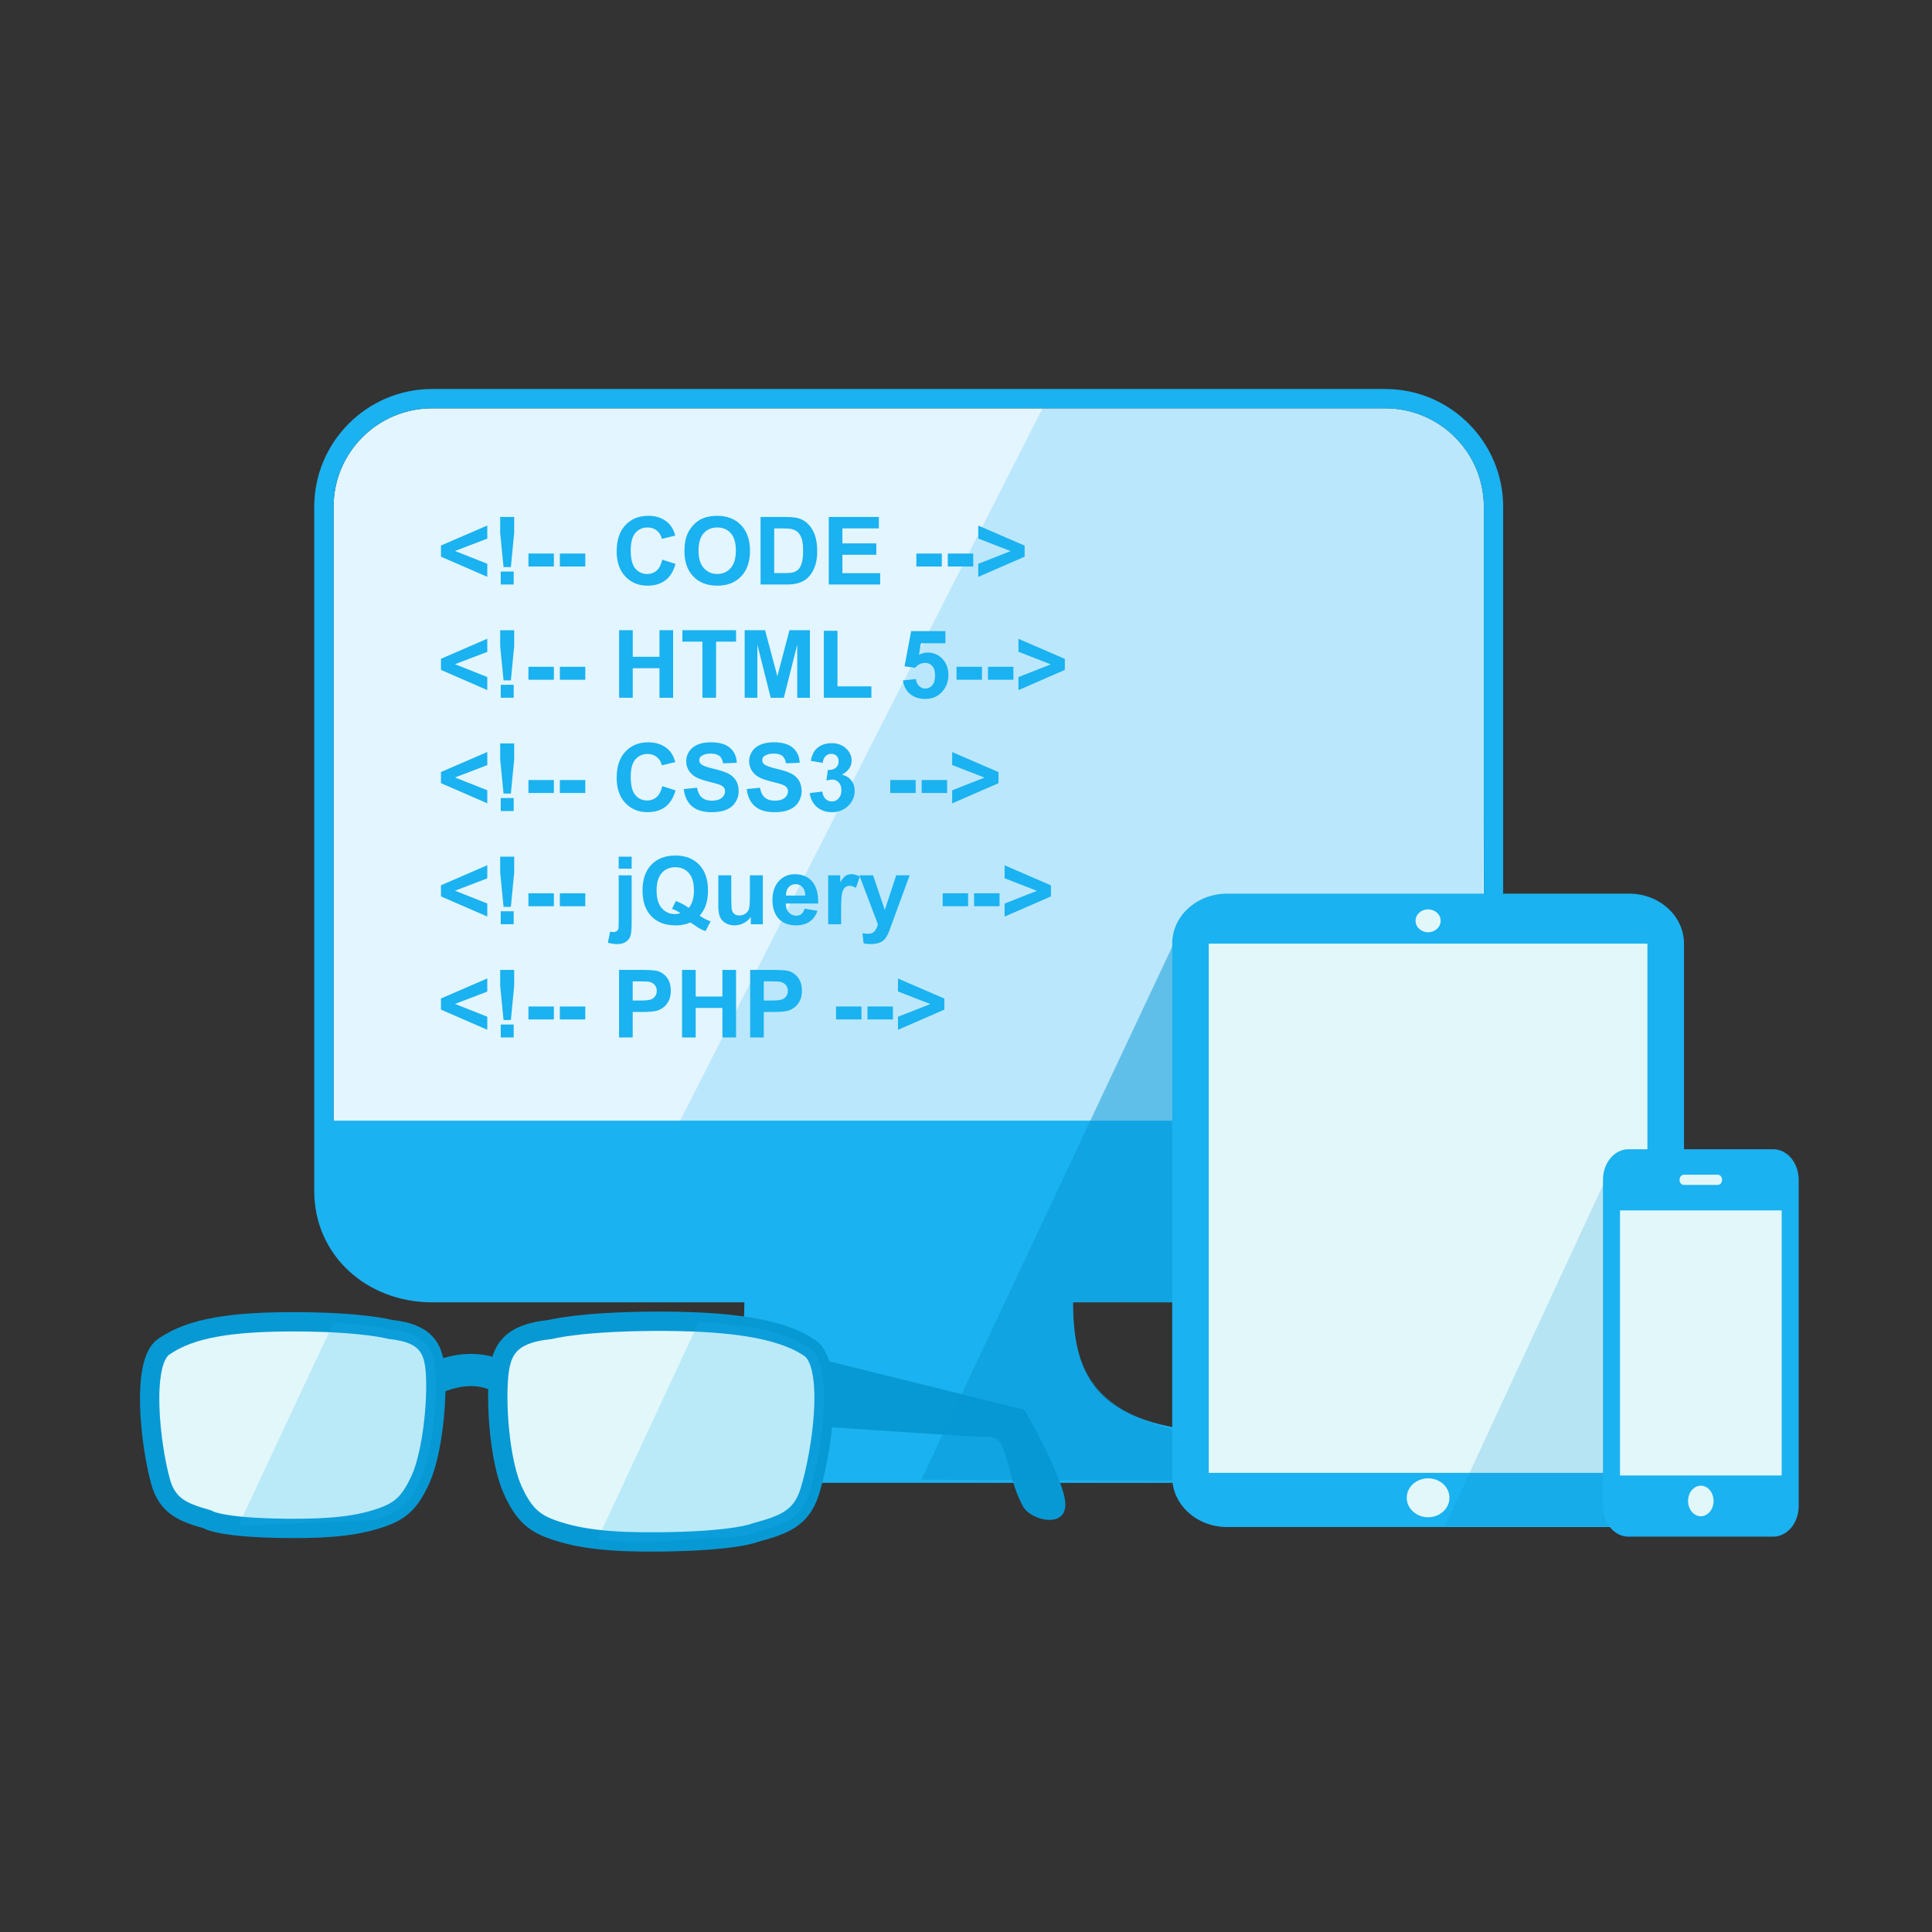 <?xml version="1.0" encoding="utf-8"?>
<!-- Generator: Adobe Illustrator 14.0.0, SVG Export Plug-In . SVG Version: 6.00 Build 43363)  -->
<!DOCTYPE svg PUBLIC "-//W3C//DTD SVG 1.1//EN" "http://www.w3.org/Graphics/SVG/1.1/DTD/svg11.dtd">
<svg version="1.1" id="Calque_1" xmlns="http://www.w3.org/2000/svg" xmlns:xlink="http://www.w3.org/1999/xlink" x="0px" y="0px"
	 width="300px" height="300px" viewBox="0 0 300 300" enable-background="new 0 0 300 300" xml:space="preserve">
<rect x="0" y="0" width="300" height="300" fill="#333333" stroke="none"/>
<g id="stand_1_" enable-background="new    ">
	<g id="stand">
		<g>
			<path fill="#1AB2F0" d="M166.618,202.193c0-0.432,0.053-2.123,0.063-2.553H115.52c0.013,0.43,0.063,2.121,0.063,2.553
				c0,13.135-4.816,20.414-28.069,20.414v7.648h107.167v-7.648C171.434,222.607,166.618,215.328,166.618,202.193z"/>
		</g>
	</g>
</g>
<g id="body_5_" enable-background="new    ">
	<g id="body">
		<g display="none">
			<path display="inline" fill="#FFFFFF" d="M215.098,63.405H67.105c-8.456,0-15.31,6.855-15.31,15.311v107.167
				c0,8.456,6.854,15.309,15.31,15.309h147.993c8.455,0,15.313-6.853,15.313-15.309V78.714
				C230.409,70.259,223.553,63.405,215.098,63.405z"/>
		</g>
		<path fill="#E3F5FF" enable-background="new    " d="M215.098,63.405H67.105c-8.456,0-15.31,6.855-15.31,15.311v107.167
			c0,8.456,6.854,15.309,15.31,15.309h147.993c8.455,0,15.313-6.853,15.313-15.309V78.714
			C230.409,70.259,223.553,63.405,215.098,63.405z"/>
		<g>
			<g>
				<path opacity="0.2" fill="#1AB2F0" enable-background="new    " d="M162.324,62.529l-57.767,113.563l125.378-1.969l0.983-97.809
					c0,0-2.297-14.441-15.754-14.441S162.324,62.529,162.324,62.529z"/>
				<path fill="#1AB2F0" d="M215.098,63.405c8.455,0,15.313,6.855,15.313,15.311v95.302H51.795V78.714
					c0-8.455,6.854-15.311,15.31-15.311h147.993 M215.098,60.403H67.105c-10.098,0-18.312,8.215-18.312,18.313v106.183
					c0,10.099,8.214,17.326,18.312,17.326h147.993c10.098,0,18.313-7.229,18.313-17.326V78.714
					C233.411,68.618,225.195,60.403,215.098,60.403L215.098,60.403z"/>
			</g>
		</g>
	</g>
</g>
<g id="_x3C__x21_--_CODE_--_x3E___x3C__x21_--_HTML_5--_x3E___x3C__x21_--_CSS3_--_x3E___x3C__x21_--_jQuery_--_x3E___x3C__x21_--_1_">
	<rect x="67.795" y="80.271" fill="none" width="141.404" height="99.152"/>
	<g enable-background="new    ">
		<path fill="#1AB2F0" d="M75.665,89.568l-7.191-3.127V84.71l7.191-3.112v2.039l-5.016,1.917l5.016,1.989V89.568z"/>
		<path fill="#1AB2F0" d="M78.19,88.059l-0.522-5.323v-2.461h2.175v2.461l-0.515,5.323H78.19z M77.754,90.763v-2.011h2.011v2.011
			H77.754z"/>
		<path fill="#1AB2F0" d="M82.054,87.966v-2.011h3.95v2.011H82.054z"/>
		<path fill="#1AB2F0" d="M86.934,87.966v-2.011h3.95v2.011H86.934z"/>
		<path fill="#1AB2F0" d="M102.839,86.907l2.054,0.651c-0.315,1.145-0.838,1.995-1.571,2.551c-0.732,0.556-1.661,0.833-2.787,0.833
			c-1.393,0-2.538-0.476-3.435-1.427c-0.896-0.952-1.345-2.252-1.345-3.903c0-1.746,0.451-3.102,1.353-4.068
			c0.902-0.966,2.087-1.449,3.556-1.449c1.283,0,2.325,0.379,3.126,1.138c0.477,0.448,0.835,1.092,1.073,1.932l-2.096,0.501
			c-0.124-0.544-0.383-0.973-0.776-1.288c-0.393-0.315-0.872-0.472-1.435-0.472c-0.778,0-1.409,0.279-1.893,0.837
			s-0.726,1.462-0.726,2.711c0,1.326,0.238,2.271,0.715,2.833s1.097,0.844,1.86,0.844c0.563,0,1.047-0.179,1.453-0.537
			C102.372,88.237,102.663,87.675,102.839,86.907z"/>
		<path fill="#1AB2F0" d="M106.281,85.583c0-1.068,0.16-1.965,0.479-2.69c0.238-0.534,0.564-1.013,0.977-1.438
			c0.413-0.424,0.865-0.739,1.356-0.944c0.653-0.277,1.407-0.415,2.261-0.415c1.546,0,2.782,0.479,3.71,1.438
			c0.928,0.959,1.392,2.292,1.392,4c0,1.693-0.46,3.019-1.381,3.975c-0.92,0.957-2.151,1.435-3.692,1.435
			c-1.56,0-2.8-0.476-3.721-1.427C106.742,88.563,106.281,87.252,106.281,85.583z M108.463,85.511c0,1.188,0.274,2.088,0.823,2.701
			c0.548,0.613,1.245,0.919,2.089,0.919s1.537-0.304,2.079-0.912c0.542-0.608,0.812-1.521,0.812-2.737
			c0-1.202-0.264-2.099-0.791-2.69c-0.527-0.591-1.227-0.887-2.1-0.887s-1.576,0.299-2.11,0.898
			C108.73,83.402,108.463,84.305,108.463,85.511z"/>
		<path fill="#1AB2F0" d="M118.101,80.274h3.871c0.873,0,1.539,0.067,1.996,0.2c0.616,0.182,1.143,0.503,1.582,0.966
			c0.439,0.462,0.772,1.029,1.001,1.699s0.344,1.497,0.344,2.479c0,0.863-0.107,1.607-0.322,2.232
			c-0.262,0.763-0.637,1.381-1.123,1.853c-0.368,0.358-0.864,0.637-1.488,0.837c-0.468,0.148-1.092,0.222-1.875,0.222h-3.985
			L118.101,80.274L118.101,80.274z M120.219,82.048v6.948h1.582c0.591,0,1.018-0.034,1.28-0.101
			c0.344-0.085,0.628-0.231,0.855-0.436c0.226-0.205,0.411-0.543,0.554-1.013c0.143-0.47,0.215-1.11,0.215-1.921
			s-0.072-1.434-0.215-1.868c-0.143-0.434-0.343-0.771-0.601-1.016c-0.257-0.243-0.584-0.408-0.98-0.494
			c-0.296-0.066-0.875-0.1-1.739-0.1L120.219,82.048L120.219,82.048z"/>
		<path fill="#1AB2F0" d="M128.69,90.763V80.274h7.778v1.774h-5.66v2.326h5.266v1.767h-5.266v2.855h5.86v1.767H128.69z"/>
		<path fill="#1AB2F0" d="M142.292,87.966v-2.011h3.95v2.011H142.292z"/>
		<path fill="#1AB2F0" d="M147.172,87.966v-2.011h3.949v2.011H147.172z"/>
		<path fill="#1AB2F0" d="M151.908,89.576v-2.025l5.021-1.975l-5.021-1.953v-2.011l7.197,3.113v1.717L151.908,89.576z"/>
	</g>
	<g enable-background="new    ">
		<path fill="#1AB2F0" d="M75.665,107.153l-7.191-3.127v-1.731l7.191-3.112v2.039l-5.016,1.917l5.016,1.989V107.153z"/>
		<path fill="#1AB2F0" d="M78.19,105.644l-0.522-5.323V97.86h2.175v2.461l-0.515,5.323H78.19z M77.754,108.348v-2.011h2.011v2.011
			H77.754z"/>
		<path fill="#1AB2F0" d="M82.054,105.551v-2.011h3.95v2.011H82.054z"/>
		<path fill="#1AB2F0" d="M86.934,105.551v-2.011h3.95v2.011H86.934z"/>
		<path fill="#1AB2F0" d="M96.135,108.348V97.859h2.118v4.128h4.15v-4.128h2.118v10.489h-2.118v-4.586h-4.15v4.586H96.135z"/>
		<path fill="#1AB2F0" d="M109.072,108.348v-8.715h-3.112v-1.774h8.335v1.774h-3.105v8.715H109.072z"/>
		<path fill="#1AB2F0" d="M115.633,108.348V97.859h3.169l1.903,7.155l1.882-7.155h3.177v10.489h-1.968v-8.257l-2.082,8.257h-2.039
			l-2.075-8.257v8.257H115.633z"/>
		<path fill="#1AB2F0" d="M127.925,108.348V97.945h2.118v8.636h5.266v1.767H127.925z"/>
		<path fill="#1AB2F0" d="M140.21,105.651l2.003-0.208c0.058,0.453,0.227,0.812,0.508,1.077c0.281,0.265,0.605,0.397,0.973,0.397
			c0.419,0,0.775-0.17,1.066-0.511c0.291-0.341,0.437-0.854,0.437-1.542c0-0.644-0.145-1.127-0.433-1.449
			c-0.289-0.322-0.664-0.483-1.127-0.483c-0.577,0-1.095,0.255-1.552,0.766l-1.631-0.236l1.03-5.459h5.316v1.882h-3.792
			l-0.315,1.782c0.448-0.224,0.906-0.336,1.374-0.336c0.892,0,1.648,0.324,2.268,0.973c0.62,0.649,0.93,1.491,0.93,2.526
			c0,0.863-0.25,1.634-0.751,2.311c-0.682,0.925-1.629,1.388-2.84,1.388c-0.969,0-1.758-0.26-2.369-0.78
			C140.694,107.227,140.33,106.528,140.21,105.651z"/>
		<path fill="#1AB2F0" d="M148.531,105.551v-2.011h3.95v2.011H148.531z"/>
		<path fill="#1AB2F0" d="M153.411,105.551v-2.011h3.948v2.011H153.411z"/>
		<path fill="#1AB2F0" d="M158.146,107.161v-2.025l5.021-1.975l-5.021-1.953v-2.011l7.199,3.113v1.717L158.146,107.161z"/>
	</g>
	<g enable-background="new    ">
		<path fill="#1AB2F0" d="M75.665,124.737l-7.191-3.127v-1.731l7.191-3.112v2.039l-5.016,1.917l5.016,1.989V124.737z"/>
		<path fill="#1AB2F0" d="M78.19,123.228l-0.522-5.323v-2.461h2.175v2.461l-0.515,5.323H78.19z M77.754,125.932v-2.011h2.011v2.011
			H77.754z"/>
		<path fill="#1AB2F0" d="M82.054,123.135v-2.011h3.95v2.011H82.054z"/>
		<path fill="#1AB2F0" d="M86.934,123.135v-2.011h3.95v2.011H86.934z"/>
		<path fill="#1AB2F0" d="M102.839,122.076l2.054,0.651c-0.315,1.145-0.838,1.995-1.571,2.551c-0.732,0.556-1.661,0.833-2.787,0.833
			c-1.393,0-2.538-0.476-3.435-1.427c-0.896-0.952-1.345-2.252-1.345-3.903c0-1.746,0.451-3.102,1.353-4.068
			c0.902-0.966,2.087-1.449,3.556-1.449c1.283,0,2.325,0.379,3.126,1.138c0.477,0.448,0.835,1.092,1.073,1.932l-2.096,0.501
			c-0.124-0.544-0.383-0.973-0.776-1.288c-0.393-0.315-0.872-0.472-1.435-0.472c-0.778,0-1.409,0.279-1.893,0.837
			s-0.726,1.462-0.726,2.711c0,1.326,0.238,2.271,0.715,2.833s1.097,0.844,1.86,0.844c0.563,0,1.047-0.179,1.453-0.537
			C102.372,123.406,102.663,122.844,102.839,122.076z"/>
		<path fill="#1AB2F0" d="M106.174,122.519l2.061-0.2c0.124,0.692,0.375,1.2,0.754,1.524c0.379,0.325,0.891,0.487,1.535,0.487
			c0.682,0,1.196-0.145,1.542-0.433c0.346-0.289,0.519-0.626,0.519-1.012c0-0.248-0.073-0.459-0.218-0.633
			c-0.145-0.174-0.399-0.326-0.762-0.455c-0.248-0.086-0.813-0.238-1.696-0.458c-1.135-0.282-1.932-0.627-2.39-1.038
			c-0.644-0.577-0.966-1.281-0.966-2.111c0-0.534,0.151-1.034,0.454-1.499c0.303-0.465,0.74-0.819,1.31-1.063
			c0.57-0.244,1.258-0.365,2.064-0.365c1.316,0,2.307,0.289,2.973,0.866c0.666,0.577,1.015,1.348,1.048,2.311l-2.118,0.093
			c-0.09-0.539-0.285-0.926-0.583-1.163c-0.298-0.236-0.745-0.354-1.341-0.354c-0.616,0-1.097,0.126-1.445,0.379
			c-0.225,0.163-0.336,0.379-0.336,0.651c0,0.248,0.105,0.46,0.315,0.637c0.267,0.224,0.916,0.458,1.946,0.701
			c1.03,0.243,1.792,0.495,2.286,0.755c0.494,0.26,0.88,0.615,1.159,1.066c0.279,0.451,0.418,1.008,0.418,1.671
			c0,0.601-0.167,1.164-0.501,1.688c-0.333,0.525-0.806,0.915-1.417,1.17c-0.61,0.255-1.372,0.383-2.282,0.383
			c-1.326,0-2.345-0.307-3.055-0.919C106.737,124.586,106.313,123.692,106.174,122.519z"/>
		<path fill="#1AB2F0" d="M115.947,122.519l2.061-0.2c0.124,0.692,0.375,1.2,0.754,1.524c0.379,0.325,0.891,0.487,1.535,0.487
			c0.682,0,1.196-0.145,1.542-0.433c0.346-0.289,0.519-0.626,0.519-1.012c0-0.248-0.073-0.459-0.218-0.633
			c-0.145-0.174-0.399-0.326-0.762-0.455c-0.248-0.086-0.813-0.238-1.696-0.458c-1.135-0.282-1.932-0.627-2.39-1.038
			c-0.644-0.577-0.966-1.281-0.966-2.111c0-0.534,0.151-1.034,0.454-1.499c0.303-0.465,0.74-0.819,1.31-1.063
			c0.57-0.244,1.258-0.365,2.064-0.365c1.316,0,2.307,0.289,2.973,0.866c0.666,0.577,1.015,1.348,1.048,2.311l-2.118,0.093
			c-0.09-0.539-0.285-0.926-0.583-1.163c-0.298-0.236-0.745-0.354-1.341-0.354c-0.616,0-1.097,0.126-1.445,0.379
			c-0.225,0.163-0.336,0.379-0.336,0.651c0,0.248,0.105,0.46,0.315,0.637c0.267,0.224,0.916,0.458,1.946,0.701
			c1.03,0.243,1.792,0.495,2.286,0.755c0.494,0.26,0.88,0.615,1.159,1.066c0.279,0.451,0.418,1.008,0.418,1.671
			c0,0.601-0.167,1.164-0.501,1.688c-0.333,0.525-0.806,0.915-1.417,1.17c-0.61,0.255-1.372,0.383-2.282,0.383
			c-1.326,0-2.345-0.307-3.055-0.919C116.51,124.586,116.086,123.692,115.947,122.519z"/>
		<path fill="#1AB2F0" d="M125.743,123.149l1.946-0.236c0.062,0.496,0.229,0.875,0.501,1.138c0.272,0.263,0.601,0.394,0.987,0.394
			c0.415,0,0.764-0.157,1.048-0.472c0.284-0.315,0.426-0.739,0.426-1.273c0-0.506-0.136-0.906-0.408-1.202s-0.604-0.444-0.995-0.444
			c-0.257,0-0.565,0.05-0.923,0.15l0.222-1.639c0.544,0.015,0.959-0.104,1.245-0.354s0.429-0.583,0.429-0.998
			c0-0.353-0.105-0.634-0.314-0.844c-0.21-0.21-0.489-0.315-0.837-0.315c-0.343,0-0.637,0.119-0.88,0.358
			c-0.243,0.238-0.391,0.586-0.444,1.044l-1.853-0.315c0.129-0.634,0.323-1.141,0.583-1.52c0.26-0.379,0.623-0.677,1.088-0.895
			c0.465-0.217,0.986-0.326,1.563-0.326c0.988,0,1.779,0.315,2.375,0.944c0.491,0.515,0.737,1.097,0.737,1.746
			c0,0.92-0.503,1.655-1.51,2.204c0.601,0.129,1.082,0.417,1.441,0.866c0.36,0.449,0.541,0.99,0.541,1.625
			c0,0.92-0.336,1.705-1.009,2.354c-0.673,0.649-1.51,0.973-2.512,0.973c-0.949,0-1.736-0.273-2.361-0.819
			C126.206,124.746,125.843,124.031,125.743,123.149z"/>
		<path fill="#1AB2F0" d="M138.235,123.135v-2.011h3.95v2.011H138.235z"/>
		<path fill="#1AB2F0" d="M143.115,123.135v-2.011h3.95v2.011H143.115z"/>
		<path fill="#1AB2F0" d="M147.852,124.745v-2.025l5.022-1.975l-5.022-1.953v-2.011l7.198,3.113v1.717L147.852,124.745z"/>
	</g>
	<g enable-background="new    ">
		<path fill="#1AB2F0" d="M75.665,142.321l-7.191-3.127v-1.731l7.191-3.112v2.039l-5.016,1.917l5.016,1.989V142.321z"/>
		<path fill="#1AB2F0" d="M78.19,140.812l-0.522-5.323v-2.461h2.175v2.461l-0.515,5.323H78.19z M77.754,143.516v-2.011h2.011v2.011
			H77.754z"/>
		<path fill="#1AB2F0" d="M82.054,140.719v-2.011h3.95v2.011H82.054z"/>
		<path fill="#1AB2F0" d="M86.934,140.719v-2.011h3.95v2.011H86.934z"/>
		<path fill="#1AB2F0" d="M98.082,135.917v7.362c0,0.968-0.063,1.652-0.19,2.05c-0.126,0.398-0.37,0.709-0.729,0.934
			c-0.36,0.224-0.819,0.336-1.377,0.336c-0.2,0-0.416-0.018-0.647-0.054c-0.231-0.036-0.48-0.089-0.748-0.161l0.351-1.717
			c0.095,0.019,0.185,0.035,0.268,0.046c0.083,0.012,0.161,0.018,0.232,0.018c0.205,0,0.374-0.044,0.504-0.132
			c0.131-0.088,0.218-0.194,0.261-0.318c0.043-0.124,0.064-0.496,0.064-1.116v-7.248H98.082L98.082,135.917z M96.071,134.887v-1.86
			h2.011v1.86H96.071z"/>
		<path fill="#1AB2F0" d="M108.642,142.185c0.52,0.372,1.085,0.668,1.696,0.887l-0.78,1.496c-0.32-0.095-0.632-0.227-0.938-0.394
			c-0.067-0.033-0.537-0.343-1.409-0.93c-0.687,0.301-1.448,0.451-2.283,0.451c-1.612,0-2.875-0.475-3.789-1.424s-1.37-2.282-1.37-4
			c0-1.712,0.458-3.044,1.374-3.996s2.158-1.427,3.728-1.427c1.555,0,2.788,0.476,3.699,1.427c0.911,0.951,1.367,2.284,1.367,3.996
			c0,0.906-0.126,1.703-0.379,2.39C109.367,141.186,109.062,141.694,108.642,142.185z M106.939,140.99
			c0.272-0.319,0.476-0.706,0.612-1.159c0.136-0.453,0.204-0.973,0.204-1.56c0-1.211-0.267-2.117-0.801-2.715
			c-0.534-0.598-1.233-0.898-2.096-0.898c-0.864,0-1.563,0.301-2.1,0.901c-0.537,0.601-0.805,1.505-0.805,2.712
			c0,1.226,0.269,2.143,0.805,2.751c0.537,0.608,1.215,0.913,2.036,0.913c0.305,0,0.594-0.05,0.866-0.15
			c-0.429-0.281-0.866-0.501-1.31-0.658l0.594-1.209C105.64,140.156,106.305,140.514,106.939,140.99z"/>
		<path fill="#1AB2F0" d="M116.584,143.516v-1.138c-0.277,0.406-0.641,0.725-1.091,0.959c-0.451,0.233-0.926,0.351-1.427,0.351
			c-0.511,0-0.968-0.112-1.374-0.336c-0.405-0.224-0.699-0.539-0.88-0.944c-0.181-0.405-0.272-0.966-0.272-1.682v-4.808h2.011v3.492
			c0,1.068,0.037,1.723,0.111,1.964c0.074,0.241,0.208,0.432,0.404,0.573c0.195,0.141,0.443,0.211,0.744,0.211
			c0.343,0,0.651-0.094,0.923-0.283s0.458-0.422,0.558-0.701c0.1-0.279,0.15-0.962,0.15-2.05v-3.206h2.01v7.599L116.584,143.516
			L116.584,143.516z"/>
		<path fill="#1AB2F0" d="M124.934,141.098l2.003,0.336c-0.258,0.734-0.665,1.294-1.22,1.678c-0.556,0.384-1.251,0.576-2.085,0.576
			c-1.321,0-2.299-0.432-2.934-1.295c-0.501-0.691-0.751-1.564-0.751-2.619c0-1.259,0.33-2.245,0.988-2.958
			c0.658-0.713,1.49-1.07,2.497-1.07c1.13,0,2.022,0.374,2.676,1.12c0.654,0.746,0.966,1.89,0.938,3.431h-5.037
			c0.014,0.596,0.176,1.06,0.486,1.392s0.696,0.497,1.159,0.497c0.315,0,0.58-0.085,0.794-0.257
			C124.662,141.756,124.824,141.479,124.934,141.098z M125.048,139.066c-0.014-0.582-0.165-1.024-0.451-1.328
			c-0.286-0.303-0.634-0.454-1.044-0.454c-0.439,0-0.801,0.16-1.088,0.479c-0.286,0.319-0.427,0.753-0.422,1.302L125.048,139.066
			L125.048,139.066z"/>
		<path fill="#1AB2F0" d="M130.608,143.516h-2.011v-7.599h1.868v1.081c0.319-0.51,0.607-0.847,0.862-1.009
			c0.255-0.162,0.545-0.244,0.87-0.244c0.458,0,0.899,0.126,1.324,0.379l-0.623,1.753c-0.339-0.219-0.654-0.329-0.944-0.329
			c-0.282,0-0.52,0.078-0.716,0.232c-0.195,0.155-0.349,0.436-0.461,0.841c-0.112,0.406-0.168,1.254-0.168,2.547L130.608,143.516
			L130.608,143.516z"/>
		<path fill="#1AB2F0" d="M133.434,135.917h2.14l1.817,5.395l1.775-5.395h2.082l-2.683,7.313l-0.479,1.324
			c-0.177,0.443-0.345,0.782-0.504,1.016c-0.16,0.233-0.344,0.423-0.551,0.568c-0.207,0.146-0.462,0.259-0.765,0.34
			c-0.303,0.081-0.646,0.122-1.027,0.122c-0.386,0-0.766-0.041-1.138-0.122l-0.179-1.574c0.314,0.062,0.598,0.093,0.851,0.093
			c0.468,0,0.813-0.137,1.038-0.411c0.224-0.274,0.396-0.624,0.515-1.048L133.434,135.917z"/>
		<path fill="#1AB2F0" d="M146.377,140.719v-2.011h3.95v2.011H146.377z"/>
		<path fill="#1AB2F0" d="M151.258,140.719v-2.011h3.949v2.011H151.258z"/>
		<path fill="#1AB2F0" d="M155.994,142.329v-2.025l5.021-1.975l-5.021-1.953v-2.011l7.197,3.113v1.717L155.994,142.329z"/>
	</g>
	<g enable-background="new    ">
		<path fill="#1AB2F0" d="M75.665,159.9l-7.191-3.125v-1.731l7.191-3.112v2.039l-5.016,1.918l5.016,1.988V159.9z"/>
		<path fill="#1AB2F0" d="M78.19,158.393l-0.522-5.324v-2.461h2.175v2.461l-0.515,5.324H78.19z M77.754,161.098v-2.012h2.011v2.012
			H77.754z"/>
		<path fill="#1AB2F0" d="M82.054,158.299v-2.011h3.95v2.011H82.054z"/>
		<path fill="#1AB2F0" d="M86.934,158.299v-2.011h3.95v2.011H86.934z"/>
		<path fill="#1AB2F0" d="M96.128,161.098v-10.49h3.399c1.288,0,2.127,0.055,2.519,0.158c0.601,0.156,1.104,0.5,1.51,1.026
			c0.405,0.526,0.608,1.208,0.608,2.042c0,0.645-0.117,1.186-0.351,1.625c-0.234,0.438-0.531,0.783-0.891,1.033
			c-0.36,0.251-0.727,0.416-1.099,0.496c-0.505,0.102-1.238,0.15-2.196,0.15h-1.381v3.957h-2.118V161.098z M98.246,152.382v2.978
			h1.159c0.834,0,1.393-0.055,1.674-0.166c0.281-0.107,0.502-0.279,0.662-0.514c0.16-0.234,0.24-0.507,0.24-0.816
			c0-0.381-0.112-0.694-0.336-0.942s-0.508-0.401-0.852-0.466c-0.253-0.049-0.761-0.07-1.524-0.07L98.246,152.382L98.246,152.382z"
			/>
		<path fill="#1AB2F0" d="M105.909,161.098v-10.49h2.118v4.129h4.15v-4.129h2.118v10.49h-2.118v-4.586h-4.15v4.586H105.909z"/>
		<path fill="#1AB2F0" d="M116.484,161.098v-10.49h3.399c1.288,0,2.127,0.055,2.519,0.158c0.601,0.156,1.104,0.5,1.51,1.026
			c0.405,0.526,0.608,1.208,0.608,2.042c0,0.645-0.117,1.186-0.351,1.625c-0.234,0.438-0.531,0.783-0.891,1.033
			c-0.36,0.251-0.727,0.416-1.099,0.496c-0.505,0.102-1.238,0.15-2.196,0.15h-1.381v3.957h-2.118V161.098z M118.602,152.382v2.978
			h1.159c0.834,0,1.393-0.055,1.674-0.166c0.281-0.107,0.502-0.279,0.662-0.514c0.16-0.234,0.24-0.507,0.24-0.816
			c0-0.381-0.112-0.694-0.336-0.942s-0.508-0.401-0.852-0.466c-0.253-0.049-0.761-0.07-1.524-0.07L118.602,152.382L118.602,152.382z
			"/>
		<path fill="#1AB2F0" d="M129.821,158.299v-2.011h3.95v2.011H129.821z"/>
		<path fill="#1AB2F0" d="M134.701,158.299v-2.011h3.95v2.011H134.701z"/>
		<path fill="#1AB2F0" d="M139.437,159.909v-2.024l5.023-1.976l-5.023-1.953v-2.011l7.198,3.111v1.719L139.437,159.909z"/>
	</g>
</g>
<g id="Forme_24_1_" enable-background="new    ">
	<g id="Forme_24">
		<g>
			<path fill="#0799D4" d="M159.074,218.904l-33.739-8.357l0.733,10.852c0,0,24.694,1.748,27.625,1.748
				c2.931,0,2.423,5.74,5.135,10.728c1.222,2.245,6.602,3.492,6.602-0.25C165.43,229.879,159.074,218.904,159.074,218.904z"/>
		</g>
	</g>
</g>
<g id="Calque_19">
	<path fill="none" stroke="#0799D4" stroke-width="5" stroke-linecap="round" stroke-linejoin="round" d="M65.585,214.949
		c3.067-1.653,9.449-4.494,15.112,1.035"/>
</g>
<g id="Forme_21_copie_3_1_" enable-background="new    ">
	<g id="Forme_21_copie_3_2_">
		<g>
			<path fill="#E2F7FA" d="M125.743,209.313c-4.738-3.225-13.163-4.207-24.309-4.146c-11.402,0.063-15.955,1.271-15.955,1.271
				c-6.922,0.705-7.943,3.656-8.151,8.726c-0.207,5.073,0.556,12.47,2.323,16.302c1.766,3.83,3.375,5.104,6.481,6.151
				c3.859,1.307,8.424,1.894,16.289,1.813c12.055-0.121,14.981-1.484,14.981-1.484c4.264-1.143,7.015-2.174,8.308-6.252
				C127.609,225.697,129.625,211.953,125.743,209.313z"/>
		</g>
		<g>
			<path fill="none" stroke="#0799D4" stroke-width="3" stroke-linecap="round" stroke-linejoin="round" d="M125.743,209.313
				c-4.738-3.225-13.163-4.207-24.309-4.146c-11.402,0.063-15.955,1.271-15.955,1.271c-6.922,0.705-7.943,3.656-8.151,8.726
				c-0.207,5.073,0.556,12.47,2.323,16.302c1.766,3.83,3.375,5.104,6.481,6.151c3.859,1.307,8.424,1.894,16.289,1.813
				c12.055-0.121,14.981-1.484,14.981-1.484c4.264-1.143,7.015-2.174,8.308-6.252C127.609,225.697,129.625,211.953,125.743,209.313z
				"/>
		</g>
	</g>
	<g id="Forme_21_copie_3_4_">
		<g>
			<path fill="#E2F7FA" d="M67.674,214.588c-0.073-4.747-0.923-7.509-7.115-8.162c0,0-4.055-1.128-14.275-1.176
				c-9.987-0.043-16.564,0.859-20.88,3.885c-3.54,2.473-3.036,15.362-1.464,20.973c1.069,3.822,3.515,4.785,7.309,5.849
				c0,0,2.593,1.274,13.397,1.376c7.049,0.064,11.153-0.482,14.645-1.709c2.806-0.986,4.272-2.18,5.943-5.768
				C66.903,226.264,67.75,219.339,67.674,214.588z"/>
		</g>
		<g>
			<path fill="none" stroke="#0799D4" stroke-width="3" stroke-linecap="round" stroke-linejoin="round" d="M67.674,214.588
				c-0.073-4.747-0.923-7.509-7.115-8.162c0,0-4.055-1.128-14.275-1.176c-9.987-0.043-16.564,0.859-20.88,3.885
				c-3.54,2.473-2.035,15.34-0.463,20.949c1.07,3.82,3.514,4.784,7.309,5.848c0,0,1.593,1.299,12.397,1.398
				c7.049,0.066,11.153-0.484,14.645-1.709c2.806-0.986,4.272-2.18,5.943-5.768C66.903,226.264,67.75,219.339,67.674,214.588z"/>
		</g>
	</g>
</g>
<g opacity="0.2" enable-background="new    ">
	<g>
		<g>
			<defs>
				<path id="SVGID_1_" d="M125.743,209.313c-4.738-3.225-13.163-4.207-24.309-4.146c-11.402,0.063-15.955,1.271-15.955,1.271
					c-6.922,0.705-7.943,3.656-8.151,8.726c-0.207,5.073,0.556,12.47,2.323,16.302c1.766,3.83,3.375,5.104,6.481,6.151
					c3.859,1.307,8.424,1.894,16.289,1.813c12.055-0.121,14.981-1.484,14.981-1.484c4.264-1.143,7.015-2.174,8.308-6.252
					C127.609,225.697,129.625,211.953,125.743,209.313z"/>
			</defs>
			<clipPath id="SVGID_2_">
				<use xlink:href="#SVGID_1_"  overflow="visible"/>
			</clipPath>
			<polygon clip-path="url(#SVGID_2_)" fill="#1AB2F0" points="118.707,183.41 92.359,239.941 119.875,238.271 125.21,234.27 
				150.057,188.413 			"/>
		</g>
	</g>
</g>
<g opacity="0.2" enable-background="new    ">
	<g>
		<g>
			<defs>
				<path id="SVGID_3_" d="M67.674,214.588c-0.073-4.747-0.923-7.509-7.115-8.162c0,0-4.055-1.128-14.275-1.176
					c-9.987-0.043-16.564,0.859-20.88,3.885c-3.54,2.473-3.036,15.362-1.464,20.973c1.069,3.822,3.515,4.785,7.309,5.849
					c0,0,2.593,1.274,13.397,1.376c7.049,0.064,11.153-0.482,14.645-1.709c2.806-0.986,4.272-2.18,5.943-5.768
					C66.903,226.264,67.75,219.339,67.674,214.588z"/>
			</defs>
			<clipPath id="SVGID_4_">
				<use xlink:href="#SVGID_3_"  overflow="visible"/>
			</clipPath>
			<polygon clip-path="url(#SVGID_4_)" fill="#1AB2F0" points="62.009,183.577 37.027,236.895 60.508,235.939 66.011,231.27 
				73.213,201.939 			"/>
		</g>
	</g>
</g>
<path opacity="0.5" fill="#0799D4" enable-background="new    " d="M183.641,143.565l-40.586,86.205l80.25,0.332
	c0,0-2.931-5.978-18.188-5.978c-33.932,0-38.525-8.812-38.525-21.938c8.256,0,57.693,0.071,57.693,0.071l3.511-47.465
	L183.641,143.565z"/>
<g id="body_4_" enable-background="new    ">
	<g id="body_1_">
		<g>
			<path fill="#1AB2F0" d="M252.973,138.764h-62.438c-4.701,0-8.518,3.477-8.518,7.764v82.824c0,4.285,3.814,7.767,8.518,7.767
				h62.438c4.702,0,8.519-3.479,8.519-7.767v-82.824C261.486,142.238,257.678,138.764,252.973,138.764z"/>
		</g>
	</g>
</g>
<g id="screen_4_" enable-background="new    ">
	<g id="screen_1_">
		<g>
			<rect x="187.693" y="146.528" fill="#E2F7FA" width="68.117" height="82.175"/>
		</g>
	</g>
</g>
<g id="details_3_" enable-background="new    ">
	<g id="details">
		<g>
			<path fill="#E2F7FA" d="M221.754,229.55c-1.833,0-3.316,1.353-3.316,3.024c0,1.669,1.483,3.023,3.316,3.023
				c1.832,0,3.316-1.354,3.316-3.023C225.072,230.902,223.586,229.55,221.754,229.55z M221.752,144.761
				c1.079,0,1.952-0.798,1.952-1.78c0-0.98-0.873-1.777-1.952-1.777c-1.074,0-1.947,0.797-1.947,1.777
				C219.803,143.963,220.675,144.761,221.752,144.761z"/>
		</g>
	</g>
</g>
<polygon opacity="0.2" fill="#0799D4" enable-background="new    " points="252.747,236.977 249.465,182.82 224.355,236.977 "/>
<g id="body_3_" enable-background="new    ">
	<g id="body_2_">
		<g>
			<path fill="#1AB2F0" d="M275.335,178.452H252.87c-2.188,0-3.963,2.127-3.963,4.75v50.659c0,2.625,1.772,4.75,3.963,4.75h22.465
				c2.19,0,3.965-2.125,3.965-4.75v-50.659C279.3,180.579,277.527,178.452,275.335,178.452z"/>
		</g>
	</g>
</g>
<g id="screen_3_" enable-background="new    ">
	<g id="screen_2_">
		<g>
			<rect x="251.551" y="187.952" fill="#E2F7FA" width="25.107" height="41.161"/>
		</g>
	</g>
</g>
<g id="details_2_" enable-background="new    ">
	<g id="details_1_">
		<g>
			<path fill="#E2F7FA" d="M264.105,230.695c-1.1,0-1.982,1.064-1.982,2.375s0.887,2.373,1.982,2.373
				c1.095,0,1.979-1.063,1.979-2.373C266.086,231.76,265.199,230.695,264.105,230.695z M266.746,182.41h-5.285
				c-0.363,0-0.661,0.354-0.661,0.792s0.298,0.791,0.661,0.791h5.285c0.363,0,0.661-0.354,0.661-0.791
				C267.407,182.764,267.111,182.41,266.746,182.41z"/>
		</g>
	</g>
</g>
<line fill="none" x1="224.355" y1="236.813" x2="252.747" y2="236.813"/>
</svg>
